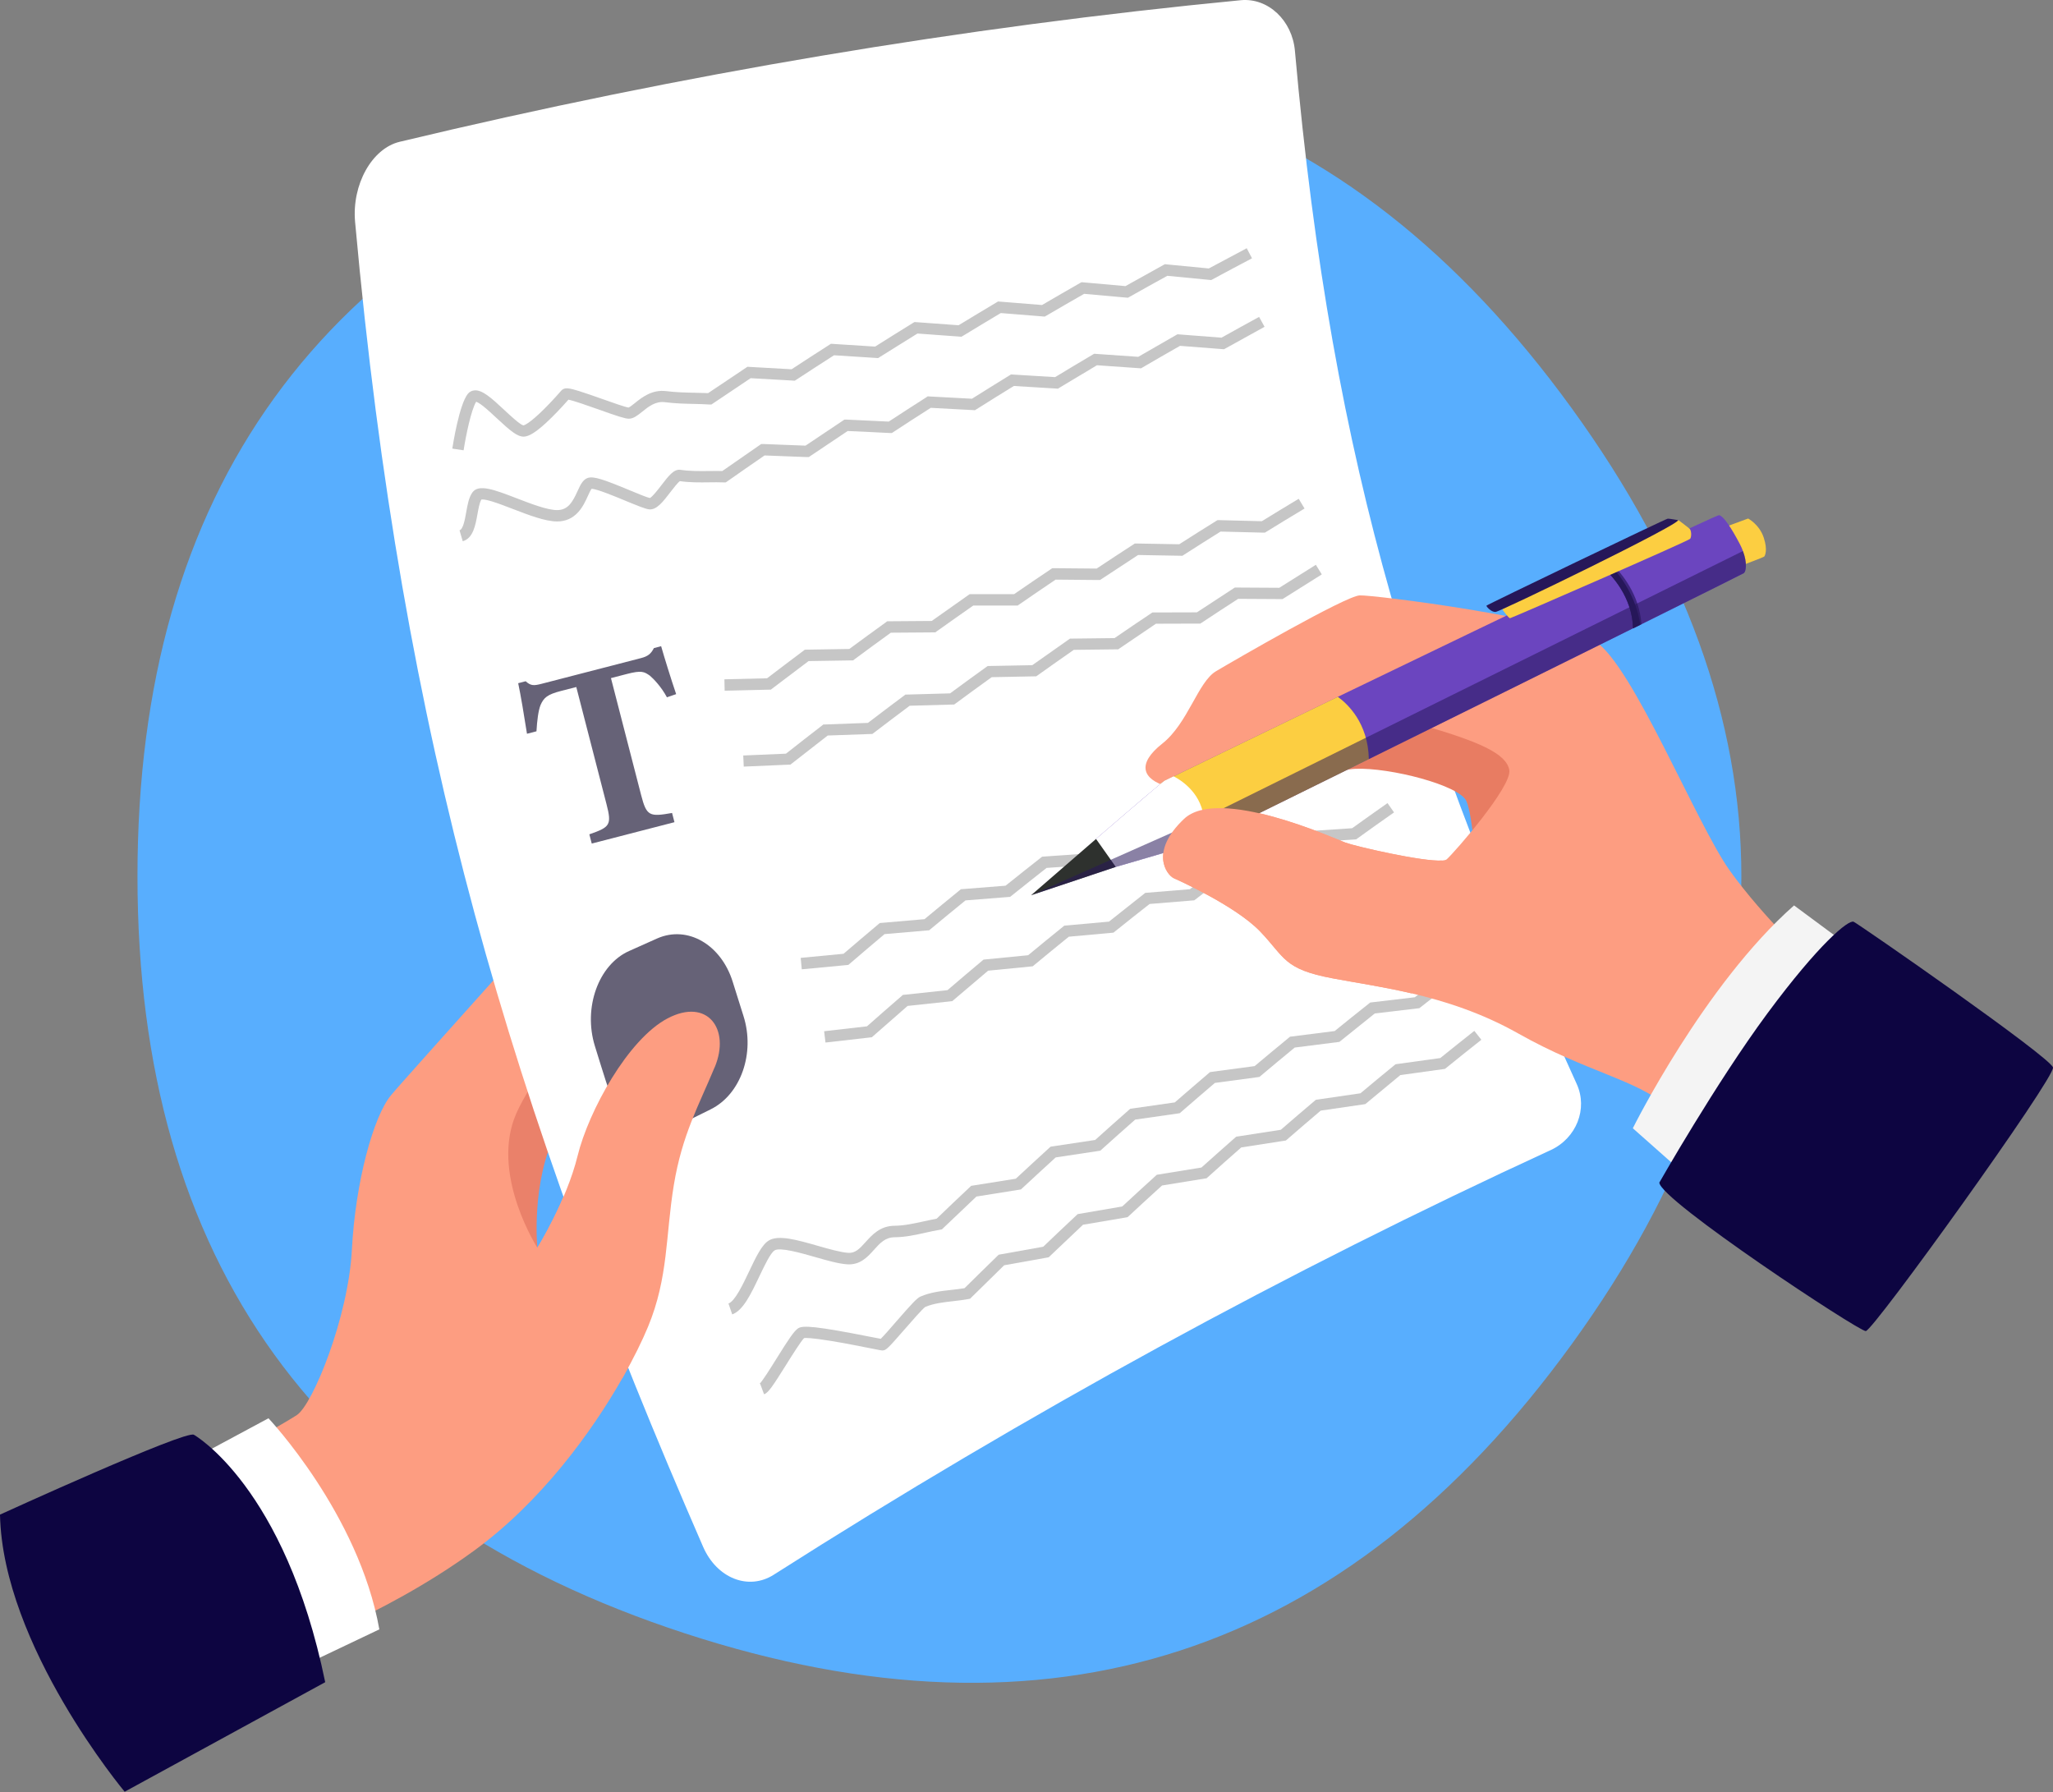 <svg width="236" height="206" viewBox="0 0 236 206" fill="none" xmlns="http://www.w3.org/2000/svg">
<rect x="0" y="0" width="236" height="206" fill="#808080" stroke="none"/>
<path d="M180.669 154.514C154.657 190.379 120.676 201.455 78.727 187.742C36.778 174.029 15.803 145.02 15.803 100.717C15.803 56.413 36.778 27.405 78.727 13.692C120.676 -0.021 154.657 11.055 180.669 46.92C206.68 82.785 206.68 118.649 180.669 154.514Z" fill="#58AEFE"/>
<path d="M61.772 143.42C61.772 143.42 61.014 135.948 63.952 130.086C66.883 124.223 74.724 115.827 77.655 110.621C80.587 105.416 76.341 100.961 75.381 101.568C74.421 102.174 72.349 106.015 65.822 113.856C59.303 121.689 55.303 124.628 54.798 130.591C54.292 136.554 59.541 145.276 61.772 143.42Z" fill="#EA816A"/>
<path d="M82.161 122.656C80.341 127.053 78.421 130.389 77.46 136.208C76.5 142.02 76.854 146.828 74.479 152.539C73.836 154.084 72.854 156.112 71.555 158.394C68.046 164.567 62.205 172.631 54.459 178.27C43.838 186.009 31.63 190.175 31.63 190.175L19.154 171.252C19.154 171.252 32.309 163.859 34.135 162.646C35.955 161.433 40.048 151.42 40.452 143.637C40.857 135.854 42.929 128.317 44.95 125.891C46.972 123.465 70.537 97.424 72.804 94.471C75.078 91.511 78.876 93.713 77.735 99.777C76.594 105.842 61.505 121.884 59.079 128.67C56.653 135.457 61.772 143.42 61.772 143.42C61.772 143.42 65.122 138.02 66.385 132.865C67.649 127.71 72.197 119.415 76.753 117.039C81.301 114.664 83.98 118.252 82.161 122.649V122.656Z" fill="#FD9D81"/>
<path d="M30.863 163.022C30.863 163.022 41.252 174.017 43.606 187.287L30.863 193.352L16.756 170.602L30.863 163.022Z" fill="white"/>
<path d="M22.294 164.921C22.294 164.921 32.763 170.833 37.384 193.359L14.331 205.95C14.331 205.95 0.303 189.186 0 174.097C0 174.097 21.414 164.314 22.294 164.921Z" fill="#0D0541"/>
<path d="M178.247 132.201C148.025 146.106 118.186 162.379 88.946 181.006C86.066 182.847 82.405 181.439 80.817 177.779C58.746 127.104 46.227 85.287 40.82 25.515C40.43 21.205 42.762 17.054 45.953 16.296C78.362 8.528 110.663 3.113 142.632 0.023C145.787 -0.273 148.545 2.355 148.855 5.835C153.173 54.308 163.179 84.869 181.25 124.599C182.55 127.45 181.221 130.829 178.24 132.208L178.247 132.201Z" fill="white"/>
<path d="M81.692 127.515C80.631 128.035 79.569 128.562 78.508 129.089C75.05 130.815 71.057 128.714 69.657 124.303C69.224 122.953 68.805 121.602 68.386 120.245C67.014 115.82 68.805 110.881 72.314 109.315C73.389 108.831 74.465 108.347 75.541 107.871C79.057 106.318 82.912 108.6 84.233 112.867C84.638 114.181 85.049 115.487 85.468 116.794C86.818 121.047 85.165 125.797 81.699 127.508L81.692 127.515Z" fill="#666277"/>
<path d="M53.279 51.759L51.994 51.564C52.074 51.051 52.788 46.547 53.763 45.29C53.951 45.045 54.232 44.893 54.543 44.871C55.431 44.799 56.441 45.694 58.001 47.153C58.672 47.781 59.784 48.813 60.167 48.9C60.275 48.878 60.86 48.684 62.492 47.074C63.567 46.012 64.513 44.908 64.52 44.9C64.881 44.482 65.452 44.604 66.585 44.958C67.35 45.196 68.311 45.536 69.249 45.868C70.368 46.265 71.899 46.806 72.253 46.843C72.39 46.806 72.729 46.532 72.975 46.337C73.761 45.702 74.945 44.749 76.584 44.958C77.667 45.095 78.801 45.124 79.898 45.146C80.389 45.153 80.895 45.167 81.4 45.189C82.844 44.215 84.302 43.233 85.739 42.28L85.919 42.157L86.136 42.171C87.753 42.265 89.378 42.352 90.995 42.446C92.439 41.5 93.897 40.554 95.341 39.63L95.522 39.514L95.738 39.529C97.356 39.63 98.98 39.738 100.597 39.839C102.041 38.93 103.499 38.013 104.943 37.125L105.124 37.017L105.333 37.031C106.95 37.146 108.568 37.262 110.192 37.385C111.636 36.504 113.102 35.63 114.546 34.764L114.726 34.656L114.935 34.67C116.553 34.8 118.17 34.93 119.787 35.06C121.231 34.215 122.697 33.363 124.141 32.54L124.321 32.439L124.523 32.454C126.14 32.598 127.758 32.742 129.375 32.887C130.819 32.078 132.284 31.262 133.736 30.461L133.909 30.367L134.111 30.389C135.728 30.548 137.345 30.699 138.955 30.858C140.399 30.078 141.865 29.299 143.316 28.533L143.923 29.689C142.421 30.483 140.897 31.291 139.403 32.1L139.23 32.194L139.035 32.172C137.418 32.013 135.808 31.862 134.19 31.703C132.739 32.497 131.281 33.313 129.844 34.121L129.671 34.222L129.469 34.208C127.851 34.064 126.234 33.919 124.624 33.775C123.18 34.598 121.722 35.443 120.278 36.287L120.098 36.388L119.895 36.374C118.278 36.244 116.661 36.114 115.044 35.984C113.6 36.843 112.141 37.724 110.705 38.598L110.524 38.706L110.315 38.691C108.698 38.576 107.08 38.453 105.463 38.338C104.026 39.226 102.568 40.135 101.124 41.045L100.944 41.161L100.734 41.146C99.117 41.038 97.5 40.937 95.875 40.836C94.439 41.76 92.98 42.698 91.544 43.644L91.363 43.76L91.147 43.745C89.529 43.651 87.905 43.565 86.288 43.471C84.851 44.424 83.4 45.398 81.963 46.373L81.783 46.496H81.566C81.01 46.46 80.44 46.445 79.884 46.431C78.757 46.409 77.588 46.38 76.433 46.229C75.35 46.092 74.534 46.749 73.812 47.333C73.278 47.759 72.823 48.128 72.281 48.128C71.841 48.128 70.939 47.824 68.831 47.074C67.733 46.684 65.979 46.063 65.343 45.94C65.011 46.323 64.26 47.153 63.423 47.983C61.524 49.86 60.744 50.142 60.275 50.185C59.488 50.25 58.615 49.47 57.127 48.092C56.593 47.593 56.037 47.081 55.561 46.698C55.106 46.337 54.86 46.222 54.738 46.178C54.175 47.081 53.561 50.026 53.294 51.752L53.279 51.759Z" fill="#C6C6C6"/>
<path d="M53.192 62.206L52.824 60.957C53.243 60.834 53.445 59.708 53.59 58.885C53.748 58.004 53.893 57.174 54.304 56.604C55.026 55.593 56.86 56.3 59.394 57.275C61.047 57.91 62.917 58.632 64.036 58.632C65.293 58.632 65.812 57.723 66.397 56.438C66.715 55.745 66.989 55.145 67.545 54.943C68.209 54.705 69.343 55.087 72.433 56.373C73.292 56.734 74.361 57.174 74.707 57.246C75.003 57.109 75.667 56.243 76.035 55.766C76.873 54.676 77.472 53.889 78.23 54.005C79.299 54.163 80.375 54.156 81.515 54.142C82.013 54.142 82.519 54.127 83.031 54.142C84.454 53.145 85.898 52.142 87.327 51.16L87.508 51.037H87.724C89.349 51.102 90.973 51.167 92.597 51.225C94.02 50.265 95.464 49.297 96.9 48.344L97.081 48.229H97.29C98.915 48.308 100.539 48.388 102.164 48.46C103.586 47.529 105.037 46.59 106.474 45.673L106.647 45.557L106.856 45.572C108.481 45.658 110.105 45.745 111.73 45.832C113.159 44.937 114.61 44.027 116.047 43.146L116.22 43.038L116.422 43.052C118.047 43.153 119.671 43.247 121.289 43.348C122.718 42.482 124.176 41.608 125.606 40.764L125.779 40.663L125.981 40.677C127.606 40.785 129.223 40.901 130.847 41.016C132.291 40.179 133.743 39.341 135.172 38.526L135.345 38.424L135.547 38.439C137.172 38.562 138.789 38.691 140.414 38.814C141.843 38.013 143.301 37.212 144.738 36.425L145.366 37.565C143.872 38.381 142.363 39.219 140.876 40.049L140.702 40.143L140.507 40.128C138.89 40.005 137.266 39.876 135.649 39.753C134.219 40.561 132.775 41.399 131.338 42.236L131.165 42.337L130.963 42.323C129.339 42.208 127.721 42.099 126.097 41.984C124.667 42.836 123.216 43.702 121.787 44.568L121.613 44.677L121.411 44.662C119.787 44.561 118.17 44.46 116.545 44.366C115.109 45.247 113.665 46.15 112.242 47.045L112.069 47.153L111.86 47.139C110.235 47.052 108.611 46.965 106.994 46.879C105.557 47.796 104.113 48.727 102.698 49.658L102.525 49.774H102.315C100.691 49.687 99.066 49.615 97.442 49.543C96.005 50.496 94.569 51.463 93.153 52.416L92.98 52.539H92.764C91.139 52.474 89.515 52.409 87.89 52.351C86.461 53.333 85.024 54.329 83.609 55.326L83.428 55.449H83.212C82.656 55.427 82.086 55.434 81.537 55.441C80.432 55.456 79.292 55.47 78.151 55.304C77.905 55.477 77.393 56.142 77.075 56.553C76.216 57.679 75.465 58.654 74.599 58.546C74.166 58.488 73.35 58.156 71.942 57.578C70.765 57.087 68.606 56.192 68.007 56.185C67.892 56.322 67.718 56.697 67.588 56.986C67.329 57.557 67.004 58.271 66.484 58.849C65.834 59.578 65.011 59.939 64.044 59.939C62.679 59.939 60.773 59.203 58.932 58.495C58.044 58.156 57.207 57.831 56.514 57.622C55.741 57.391 55.438 57.398 55.337 57.419C55.12 57.773 55.005 58.452 54.882 59.116C54.651 60.401 54.391 61.859 53.2 62.213L53.192 62.206Z" fill="#C6C6C6"/>
<path d="M83.302 79.382L83.273 78.082C84.905 78.046 86.544 78.002 88.176 77.966C89.562 76.905 90.97 75.844 92.356 74.804L92.522 74.674H92.731C94.363 74.645 96.002 74.624 97.633 74.595C99.027 73.57 100.435 72.537 101.828 71.534L101.994 71.411H102.203C103.835 71.397 105.474 71.382 107.106 71.375C108.506 70.379 109.914 69.382 111.308 68.407L111.474 68.292H111.676C113.307 68.292 114.946 68.292 116.578 68.292C117.979 67.325 119.394 66.364 120.794 65.426L120.96 65.31H121.162C122.794 65.325 124.433 65.339 126.065 65.354C127.465 64.422 128.88 63.491 130.288 62.581L130.454 62.473H130.656C132.288 62.502 133.927 62.531 135.558 62.56C136.959 61.664 138.381 60.762 139.789 59.888L139.955 59.787H140.15C141.782 59.831 143.421 59.874 145.052 59.91C146.46 59.044 147.882 58.177 149.29 57.333L149.962 58.452C148.503 59.325 147.031 60.22 145.572 61.123L145.406 61.224H145.211C143.58 61.181 141.948 61.137 140.309 61.101C138.908 61.975 137.486 62.877 136.093 63.773L135.927 63.881H135.732C134.1 63.852 132.468 63.823 130.83 63.794C129.429 64.704 128.014 65.635 126.62 66.559L126.454 66.668H126.252C124.621 66.653 122.982 66.639 121.35 66.624C119.957 67.563 118.542 68.523 117.148 69.49L116.982 69.606H116.78C115.148 69.606 113.51 69.606 111.878 69.606C110.484 70.581 109.077 71.57 107.683 72.566L107.517 72.689H107.308C105.676 72.703 104.037 72.71 102.406 72.725C101.012 73.728 99.612 74.761 98.225 75.786L98.059 75.909H97.85C96.218 75.938 94.579 75.959 92.948 75.988C91.562 77.028 90.161 78.089 88.775 79.143L88.609 79.273H88.399C86.696 79.317 84.992 79.36 83.281 79.396L83.302 79.382Z" fill="#C6C6C6"/>
<path d="M85.497 88.139L85.439 86.84C87.078 86.767 88.717 86.702 90.349 86.63C91.721 85.547 93.114 84.464 94.486 83.403L94.652 83.273H94.861C96.5 83.208 98.139 83.15 99.77 83.093C101.142 82.046 102.536 80.992 103.922 79.959L104.088 79.836H104.297C105.936 79.786 107.575 79.743 109.214 79.699C110.593 78.689 111.986 77.663 113.38 76.667L113.546 76.552H113.748C115.387 76.515 117.026 76.487 118.664 76.458C120.051 75.476 121.451 74.487 122.837 73.519L123.004 73.404H123.206C124.845 73.382 126.483 73.368 128.122 73.346C129.508 72.393 130.916 71.44 132.31 70.509L132.476 70.4H132.671C134.31 70.4 135.948 70.393 137.587 70.386C138.981 69.469 140.389 68.545 141.782 67.642L141.948 67.534H142.143C143.782 67.541 145.421 67.549 147.06 67.563C148.446 66.682 149.861 65.794 151.261 64.921L151.947 66.025C150.496 66.928 149.031 67.852 147.594 68.761L147.435 68.862H147.24C145.601 68.855 143.97 68.841 142.331 68.834C140.937 69.729 139.537 70.653 138.15 71.57L137.984 71.678H137.789C136.151 71.678 134.519 71.685 132.88 71.693C131.494 72.624 130.093 73.577 128.707 74.523L128.541 74.638H128.346C126.707 74.66 125.068 74.674 123.437 74.696C122.051 75.663 120.65 76.645 119.278 77.627L119.112 77.743H118.91C117.271 77.779 115.639 77.808 114.001 77.837C112.614 78.833 111.221 79.851 109.849 80.862L109.683 80.984H109.481C107.842 81.035 106.211 81.078 104.572 81.121C103.193 82.154 101.799 83.201 100.435 84.248L100.269 84.37H100.059C98.421 84.435 96.789 84.493 95.15 84.544C93.778 85.605 92.392 86.688 91.02 87.764L90.854 87.894H90.645C88.941 87.973 87.23 88.045 85.519 88.117L85.497 88.139Z" fill="#C6C6C6"/>
<path d="M92.166 111.401L92.043 110.102C93.682 109.943 95.328 109.791 96.967 109.632C98.295 108.492 99.645 107.351 100.981 106.225L101.14 106.095L101.342 106.08C102.988 105.936 104.627 105.791 106.273 105.654C107.609 104.55 108.959 103.431 110.302 102.34L110.46 102.21L110.663 102.196C112.309 102.066 113.948 101.936 115.594 101.806C116.929 100.73 118.294 99.655 119.644 98.593L119.803 98.471L120.005 98.456C121.651 98.341 123.29 98.225 124.936 98.11C126.286 97.063 127.65 96.016 129.001 94.998L129.159 94.882L129.354 94.868C131 94.767 132.647 94.659 134.285 94.558C135.635 93.547 137.007 92.536 138.365 91.54L138.523 91.424H138.718C140.364 91.323 142.01 91.229 143.657 91.143C145.014 90.161 146.386 89.179 147.75 88.226L147.902 88.118H148.089C149.736 88.031 151.382 87.951 153.028 87.879C154.385 86.933 155.764 85.981 157.129 85.056L157.858 86.132C156.45 87.092 155.02 88.074 153.613 89.056L153.461 89.164H153.273C151.627 89.251 149.981 89.331 148.342 89.403C146.985 90.363 145.613 91.338 144.263 92.319L144.111 92.435H143.924C142.278 92.536 140.639 92.623 138.993 92.716C137.635 93.706 136.271 94.724 134.928 95.727L134.769 95.843L134.574 95.857C132.928 95.958 131.289 96.066 129.643 96.168C128.293 97.193 126.936 98.232 125.593 99.279L125.434 99.402L125.239 99.416C123.593 99.532 121.954 99.647 120.308 99.763C118.958 100.824 117.601 101.9 116.272 102.968L116.113 103.091L115.911 103.106C114.272 103.236 112.626 103.366 110.987 103.496C109.645 104.586 108.295 105.697 106.966 106.802L106.807 106.932L106.605 106.947C104.966 107.091 103.32 107.228 101.681 107.372C100.346 108.499 98.996 109.639 97.682 110.773L97.523 110.91L97.313 110.932C95.602 111.091 93.891 111.257 92.18 111.416L92.166 111.401Z" fill="#C6C6C6"/>
<path d="M94.89 119.827L94.738 118.534C96.377 118.346 98.023 118.159 99.662 117.971C100.976 116.809 102.305 115.646 103.633 114.498L103.785 114.361L103.987 114.34C105.633 114.166 107.272 113.993 108.918 113.813C110.239 112.679 111.575 111.546 112.903 110.434L113.055 110.304L113.257 110.282C114.903 110.123 116.542 109.957 118.188 109.798C119.516 108.701 120.859 107.596 122.195 106.521L122.346 106.398L122.541 106.383C124.187 106.232 125.834 106.087 127.48 105.936C128.815 104.867 130.165 103.799 131.501 102.752L131.653 102.629L131.848 102.615C133.494 102.478 135.14 102.34 136.786 102.21C138.121 101.178 139.479 100.138 140.822 99.128L140.973 99.012L141.161 98.998C142.807 98.875 144.453 98.752 146.099 98.629C147.442 97.626 148.807 96.622 150.149 95.648L150.301 95.54L150.489 95.525C152.135 95.417 153.781 95.308 155.434 95.2C156.777 94.233 158.149 93.258 159.499 92.312L160.25 93.381C158.849 94.363 157.434 95.366 156.048 96.37L155.896 96.478L155.709 96.493C154.062 96.601 152.416 96.709 150.77 96.817C149.427 97.799 148.07 98.796 146.735 99.799L146.583 99.915L146.395 99.929C144.749 100.052 143.103 100.175 141.457 100.297C140.114 101.308 138.764 102.348 137.436 103.373L137.284 103.488L137.089 103.503C135.443 103.64 133.797 103.77 132.151 103.907C130.815 104.954 129.472 106.015 128.144 107.084L127.992 107.206L127.797 107.221C126.151 107.365 124.512 107.517 122.866 107.669C121.538 108.744 120.195 109.842 118.874 110.939L118.722 111.069L118.52 111.091C116.874 111.25 115.235 111.416 113.589 111.574C112.268 112.686 110.932 113.82 109.618 114.946L109.466 115.076L109.264 115.098C107.618 115.271 105.979 115.444 104.333 115.625C103.012 116.773 101.684 117.935 100.377 119.09L100.225 119.227L100.023 119.249C98.312 119.444 96.601 119.639 94.89 119.834V119.827Z" fill="#C6C6C6"/>
<path d="M84.166 151.066L83.74 149.832C84.491 149.572 85.437 147.572 86.13 146.106C86.903 144.482 87.567 143.081 88.375 142.59C89.494 141.912 91.603 142.511 94.043 143.211C95.313 143.572 96.627 143.948 97.487 144.005C98.302 144.063 98.786 143.572 99.501 142.771C100.252 141.941 101.176 140.901 102.844 140.894C103.926 140.886 104.995 140.648 106.129 140.403C106.627 140.294 107.146 140.179 107.666 140.085C108.93 138.865 110.222 137.638 111.5 136.439L111.644 136.302L111.839 136.273C113.485 136.013 115.124 135.753 116.77 135.486C118.048 134.295 119.348 133.104 120.626 131.934L120.77 131.804L120.965 131.775C122.611 131.53 124.257 131.277 125.896 131.032C127.181 129.876 128.481 128.714 129.773 127.581L129.917 127.451L130.112 127.422C131.758 127.183 133.405 126.952 135.051 126.714C136.343 125.588 137.657 124.462 138.949 123.357L139.094 123.234L139.281 123.205C140.927 122.982 142.574 122.758 144.227 122.541C145.519 121.451 146.84 120.361 148.147 119.285L148.292 119.162L148.479 119.141C150.125 118.931 151.779 118.722 153.425 118.513C154.724 117.459 156.053 116.39 157.367 115.35L157.511 115.235L157.692 115.213C159.345 115.018 160.991 114.823 162.644 114.628C163.951 113.603 165.287 112.571 166.601 111.567L167.395 112.6C166.038 113.639 164.659 114.708 163.308 115.769L163.164 115.885L162.984 115.906C161.337 116.101 159.684 116.296 158.038 116.491C156.731 117.531 155.41 118.592 154.111 119.646L153.966 119.762L153.778 119.783C152.132 119.993 150.486 120.202 148.833 120.411C147.526 121.487 146.212 122.577 144.927 123.66L144.783 123.783L144.595 123.812C142.949 124.036 141.303 124.252 139.657 124.476C138.364 125.581 137.05 126.707 135.765 127.826L135.621 127.956L135.433 127.985C133.787 128.223 132.141 128.454 130.495 128.692C129.203 129.826 127.903 130.988 126.625 132.136L126.481 132.266L126.286 132.295C124.64 132.54 123.001 132.793 121.355 133.039C120.077 134.208 118.777 135.399 117.507 136.583L117.362 136.721L117.167 136.75C115.529 137.009 113.882 137.269 112.244 137.536C110.966 138.742 109.681 139.962 108.417 141.175L108.273 141.312L108.071 141.348C107.515 141.442 106.952 141.565 106.403 141.688C105.255 141.941 104.071 142.208 102.851 142.215C101.761 142.222 101.161 142.886 100.468 143.659C99.725 144.489 98.88 145.42 97.393 145.327C96.396 145.262 95.075 144.886 93.674 144.482C92.079 144.027 89.675 143.341 89.047 143.724C88.57 144.013 87.87 145.5 87.299 146.691C86.332 148.727 85.422 150.647 84.159 151.088L84.166 151.066Z" fill="#C6C6C6"/>
<path d="M87.832 160.264L87.377 159.044C87.319 159.066 87.29 159.087 87.283 159.095C87.579 158.863 88.597 157.232 89.269 156.156C90.64 153.954 91.297 152.965 91.759 152.676C92.301 152.337 93.701 152.402 100.156 153.68C100.582 153.766 101.001 153.846 101.246 153.889C101.6 153.55 102.394 152.633 102.993 151.94C104.798 149.868 105.419 149.196 105.816 149.03C106.971 148.532 108.199 148.395 109.39 148.265C109.903 148.207 110.393 148.149 110.877 148.07C112.126 146.828 113.404 145.586 114.66 144.359L114.805 144.222L115 144.186C116.638 143.89 118.285 143.601 119.923 143.305C121.18 142.099 122.465 140.879 123.735 139.695L123.88 139.558L124.075 139.522C125.721 139.24 127.36 138.959 129.006 138.677C130.276 137.5 131.562 136.316 132.839 135.161L132.984 135.031L133.172 135.002C134.818 134.735 136.464 134.468 138.11 134.201C139.381 133.06 140.68 131.912 141.965 130.779L142.11 130.656L142.297 130.627C143.943 130.375 145.589 130.122 147.236 129.862C148.513 128.757 149.813 127.638 151.113 126.541L151.257 126.418L151.445 126.389C153.091 126.151 154.744 125.906 156.39 125.667C157.682 124.584 158.989 123.501 160.289 122.44L160.433 122.325L160.614 122.303C162.267 122.072 163.913 121.848 165.566 121.617C166.859 120.57 168.18 119.523 169.479 118.491L170.288 119.516C168.938 120.577 167.581 121.668 166.245 122.751L166.101 122.866L165.92 122.888C164.274 123.119 162.621 123.343 160.975 123.574C159.682 124.635 158.376 125.718 157.09 126.794L156.946 126.909L156.766 126.938C155.119 127.176 153.473 127.422 151.82 127.66C150.528 128.757 149.228 129.869 147.958 130.974L147.813 131.097L147.625 131.125C145.979 131.378 144.333 131.631 142.687 131.891C141.402 133.017 140.11 134.165 138.846 135.306L138.702 135.436L138.514 135.464C136.868 135.732 135.222 135.999 133.583 136.266C132.312 137.421 131.027 138.598 129.764 139.775L129.619 139.905L129.425 139.941C127.778 140.222 126.14 140.504 124.494 140.778C123.23 141.969 121.952 143.182 120.696 144.381L120.552 144.518L120.357 144.554C118.718 144.85 117.072 145.139 115.433 145.435C114.177 146.655 112.906 147.904 111.657 149.139L111.512 149.283L111.318 149.319C110.726 149.427 110.126 149.5 109.542 149.565C108.408 149.694 107.332 149.817 106.365 150.222C106.04 150.445 104.805 151.86 103.99 152.799C102.011 155.066 101.845 155.225 101.427 155.225C101.304 155.225 101.145 155.196 99.918 154.95C98.77 154.719 97.03 154.38 95.492 154.127C93.276 153.766 92.611 153.781 92.438 153.802C92.084 154.142 91.073 155.752 90.395 156.835C88.785 159.412 88.316 160.084 87.854 160.257L87.832 160.264Z" fill="#C6C6C6"/>
<path d="M76.672 80.162C76.015 78.927 75.105 78.003 74.715 77.671C74.044 77.201 73.755 77.035 72.066 77.469L70.232 77.945L73.704 91.403C74.325 93.807 74.657 93.908 77.257 93.446L77.531 94.507L68.023 96.962L67.748 95.9C70.131 95.07 70.34 94.832 69.719 92.428L66.247 78.97L64.499 79.418C62.897 79.829 62.507 80.205 62.139 81.035C61.879 81.685 61.742 82.818 61.669 84.06L60.579 84.342C60.24 82.198 59.864 79.916 59.568 78.53L60.428 78.306C61.027 78.855 61.388 78.819 62.247 78.602L73.697 75.642C74.47 75.44 74.824 75.165 75.17 74.494L76 74.278C76.34 75.476 77.105 77.96 77.726 79.786L76.657 80.154L76.672 80.162Z" fill="#666277"/>
<path d="M82.16 122.656C80.341 127.053 78.421 130.389 77.46 136.208C76.5 142.02 76.854 146.828 74.479 152.539C73.836 154.084 72.854 156.112 71.555 158.394L61.779 143.427C61.779 143.427 65.129 138.027 66.393 132.872C67.656 127.717 72.204 119.422 76.76 117.047C81.309 114.671 83.987 118.26 82.168 122.656H82.16Z" fill="#FD9D81"/>
<path d="M134.82 89.865C134.82 89.865 134.105 93.734 137.39 93.669C140.675 93.604 151.887 88.536 155.822 88.37C159.756 88.204 167.756 90.254 168.564 92.074C169.38 93.893 169.575 100.246 170.008 100.29C170.442 100.333 178.593 92.399 176.903 88.11C175.214 83.822 162.558 77.403 155.706 78.356C148.855 79.309 134.827 89.865 134.827 89.865H134.82Z" fill="#E87C62"/>
<path d="M208.831 111.22C208.831 111.22 198.074 128.613 197.063 129.717C196.052 130.822 195.049 130.237 191.634 127.183C188.219 124.129 182.371 123.22 174.53 118.794C170.329 116.426 166.134 115.083 162.279 114.181C158.936 113.401 155.846 112.953 153.211 112.455C147.521 111.387 147.753 110.08 144.857 107.062C141.962 104.037 134.945 100.947 134.945 100.947C134.1 100.557 132.115 97.893 136.114 94.117C140.114 90.348 153.341 96.362 154.647 96.846C155.81 97.279 163.564 99.07 165.78 98.911C166.04 98.889 166.228 98.846 166.314 98.766C167.159 98.016 173.859 90.377 173.498 88.493C173.137 86.609 170.018 85.273 163.975 83.49C157.925 81.699 157.896 80.046 157.535 80.01C157.174 79.974 157.174 80.956 153.081 82.45C148.987 83.945 148.691 82.32 146.352 85.475C144.013 88.63 137.089 91.265 134.194 90.413C131.299 89.569 130.649 87.814 133.609 85.475C136.569 83.136 137.703 78.385 139.789 77.151C141.868 75.916 154.676 68.502 156.301 68.437C157.925 68.372 179.057 71.036 183.346 73.7C187.641 76.364 194.984 94.637 198.817 100.03C202.651 105.43 208.831 111.213 208.831 111.213V111.22Z" fill="#FD9D81"/>
<path d="M187.699 129.688C187.699 129.688 195.894 113.177 206.232 104.073L214.491 110.188L195.699 136.778L187.699 129.688Z" fill="#F4F4F4"/>
<path d="M190.751 135.926C190.751 135.926 197.256 124.483 203.169 116.484C209.089 108.484 212.497 105.69 213.082 105.95C213.667 106.21 235.737 121.53 235.997 122.7C236.257 123.87 215.32 153.001 214.475 153.001C213.631 153.001 190.809 137.941 190.744 135.926H190.751Z" fill="#0D0541"/>
<path d="M198.622 60.459L200.954 59.6C200.954 59.6 202.247 60.286 202.745 61.787C203.243 63.289 202.868 63.888 202.81 63.968C202.752 64.047 200.377 64.935 200.377 64.935L198.615 60.466L198.622 60.459Z" fill="#FCCE41"/>
<path d="M200.486 65.866C200.414 65.924 195.613 68.314 188.704 71.743C188.386 71.902 188.061 72.061 187.729 72.22C178.993 76.552 167.247 82.371 157.363 87.251C147.718 92.016 139.841 95.893 138.253 96.637C138.094 96.709 138 96.752 137.971 96.76C137.819 96.81 137.487 96.918 137.032 97.063C134.52 97.835 128.261 99.647 128.261 99.647L127.683 98.832L125.986 96.435C125.986 96.435 131.495 91.67 133.307 90.182C133.603 89.937 133.805 89.778 133.863 89.749C133.892 89.735 134.253 89.554 134.903 89.244C137.552 87.951 144.952 84.363 153.789 80.096C163.767 75.281 175.571 69.592 184.415 65.376C184.74 65.217 185.065 65.065 185.383 64.913C192.501 61.52 197.476 59.181 197.627 59.217C198.154 59.347 199.057 60.733 200.003 62.538C200.147 62.82 200.27 63.087 200.356 63.34C200.876 64.726 200.703 65.693 200.479 65.859L200.486 65.866Z" fill="#6B45BF"/>
<path d="M157.355 87.251C147.71 92.016 139.833 95.893 138.245 96.637C138.086 96.709 137.992 96.752 137.963 96.76C137.812 96.81 137.48 96.918 137.025 97.063L133.307 90.182C133.603 89.937 133.805 89.778 133.863 89.749C133.891 89.735 134.252 89.554 134.902 89.244C137.552 87.951 144.952 84.363 153.789 80.096C154.922 80.919 157.269 83.107 157.355 87.251Z" fill="#FCCE41"/>
<path d="M188.695 71.743C188.378 71.902 188.053 72.061 187.721 72.22C187.62 68.516 185.143 66.032 184.414 65.376C184.739 65.217 185.064 65.065 185.381 64.913C186.392 65.895 188.435 68.278 188.695 71.743Z" fill="#3C257C"/>
<path d="M188.552 71.816C188.082 68.596 186.35 66.263 185.18 65.014C184.927 65.137 184.675 65.253 184.422 65.376C185.151 66.032 187.627 68.516 187.728 72.22C188.01 72.083 188.284 71.945 188.552 71.816Z" fill="#261759"/>
<path d="M194.192 60.748C194.192 60.748 193.008 59.795 192.907 59.787C192.805 59.787 172.677 69.974 172.691 70.018C172.713 70.068 173.413 71.072 173.594 71.057C173.774 71.043 194.127 62.17 194.293 61.932C194.459 61.701 194.459 60.95 194.192 60.74V60.748Z" fill="#FCCE41"/>
<path d="M128.267 99.647L118.527 102.903L125.993 96.434C127.054 97.099 127.646 98.03 127.949 98.716C128.173 99.221 128.252 99.597 128.259 99.647H128.267Z" fill="#2E312E"/>
<path d="M138.251 96.644C138.092 96.716 137.999 96.76 137.97 96.767C137.002 97.121 128.266 99.647 128.266 99.647L125.992 96.427C125.992 96.427 133.479 89.951 133.862 89.742C133.891 89.728 134.252 89.547 134.901 89.237C134.901 89.237 137.291 90.312 138.121 92.817C138.785 94.846 138.417 96.189 138.251 96.637V96.644Z" fill="white"/>
<path d="M192.904 59.787C192.904 59.787 191.915 59.614 191.72 59.614C191.525 59.614 170.877 69.534 170.869 69.621C170.855 69.715 171.404 70.357 171.909 70.343C172.414 70.335 193.272 60.206 192.904 59.78V59.787Z" fill="#261759"/>
<g opacity="0.54">
<path d="M200.487 65.867C200.414 65.924 195.613 68.314 188.704 71.743C188.386 71.902 188.062 72.061 187.729 72.22C178.994 76.552 167.247 82.371 157.363 87.251C147.718 92.016 139.841 95.893 138.253 96.637C138.094 96.709 138 96.752 137.971 96.76C137.82 96.81 137.488 96.918 137.033 97.063C134.52 97.835 128.261 99.647 128.261 99.647L118.521 102.904L127.683 98.832L127.943 98.716L137.249 94.586L200.357 63.34C200.877 64.726 200.703 65.693 200.479 65.859L200.487 65.867Z" fill="#261759"/>
</g>
<path d="M165.772 98.918L162.277 114.188C158.935 113.408 155.844 112.96 153.209 112.462C147.52 111.394 147.751 110.087 144.856 107.069C141.961 104.044 134.943 100.954 134.943 100.954C134.099 100.564 132.113 97.9 136.113 94.124C140.113 90.356 153.339 96.37 154.646 96.853C155.808 97.286 163.562 99.077 165.779 98.918H165.772Z" fill="#FD9D81"/>
</svg>
